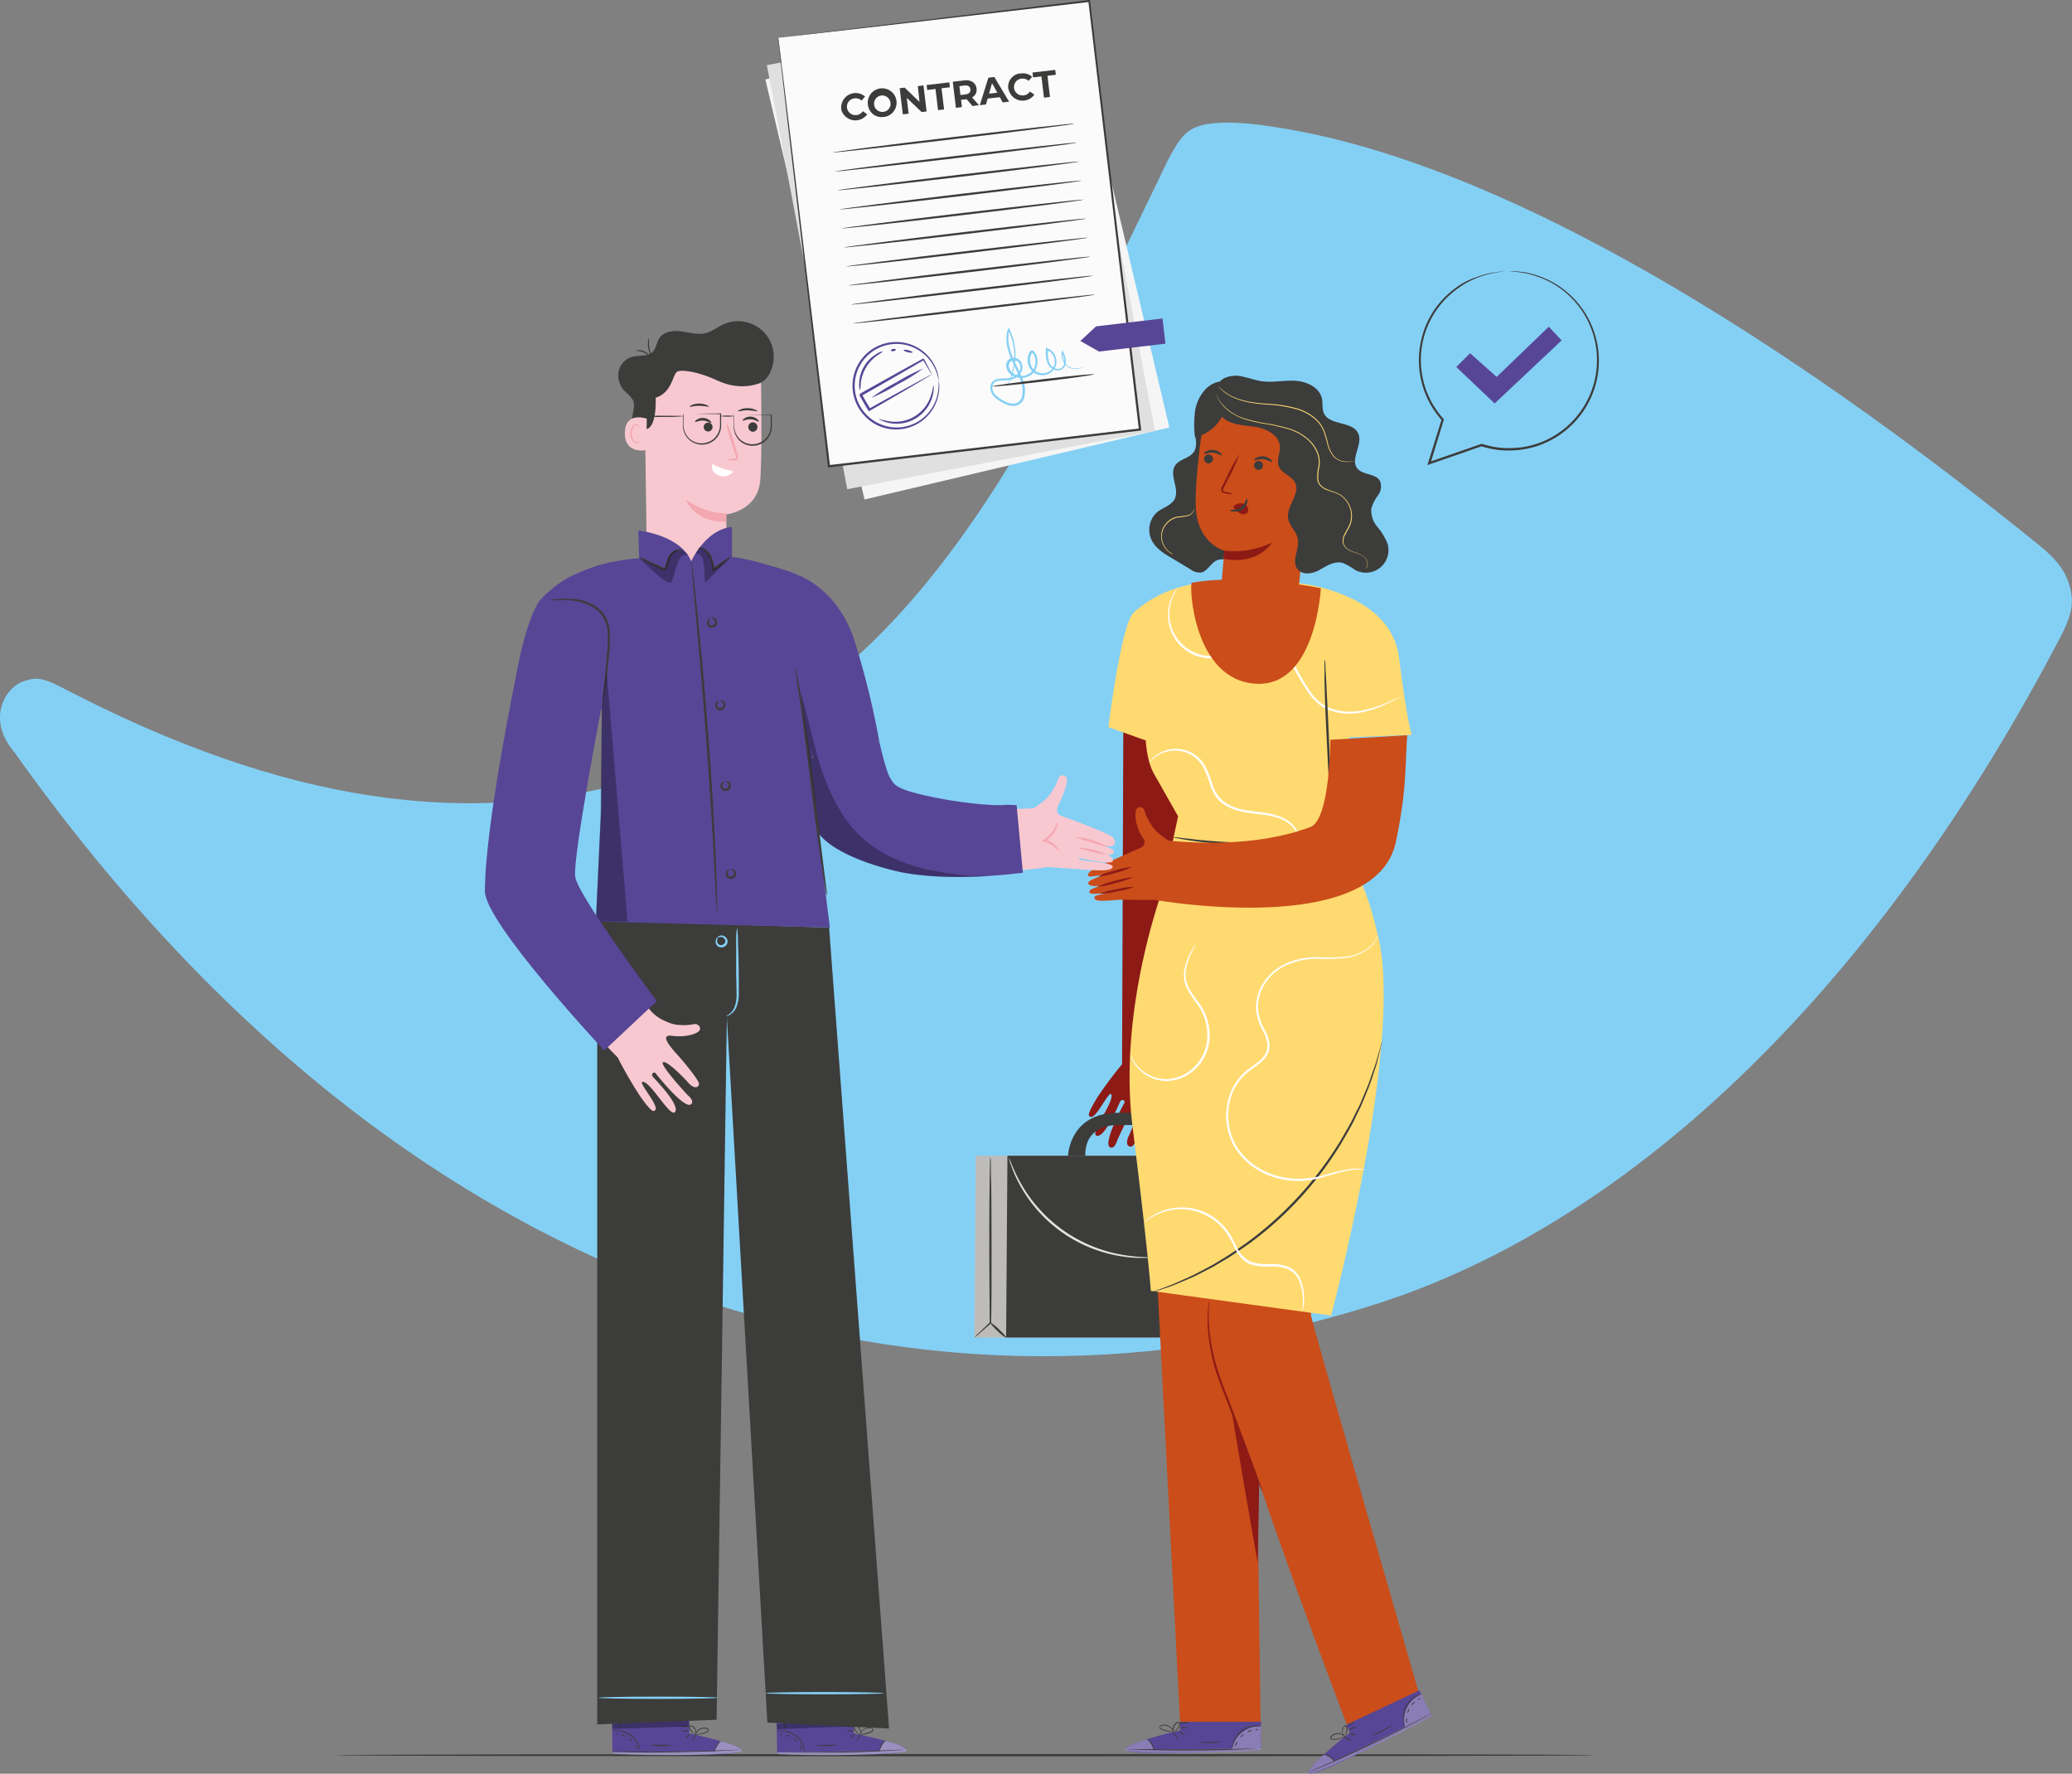 <?xml version="1.0" encoding="utf-8"?>
<svg xmlns="http://www.w3.org/2000/svg" viewBox="0 0 465.9 398.75">
  <rect x="0" y="0" width="465.9" height="398.75" fill="#808080" stroke="none"/>
  <defs>
    <style>.cls-1{isolation:isolate;}.cls-2{fill:#3c3c3b;}.cls-3{fill:#84d0f5;}.cls-4{fill:#574696;}.cls-5{fill:#8d1a15;}.cls-6{fill:#bdbcbb;}.cls-7{fill:#e3e3e2;}.cls-8{fill:#ca4d1a;}.cls-9{fill:#ffda70;}.cls-10{fill:#fff;}.cls-11{fill:#f8c8d0;}.cls-12{fill:#f4a7b0;}.cls-13{opacity:0.3;}.cls-14{opacity:0.4;}.cls-15{fill:#010101;}.cls-16{mix-blend-mode:multiply;}.cls-17{fill:#f5f5f5;}.cls-18{fill:#e0e0e0;}.cls-19{fill:#fbfbfb;}</style>
  </defs>
  <g class="cls-1">
    <g id="Calque_2" data-name="Calque 2">
      <g id="Calque_1-2" data-name="Calque 1">
        <g id="freepik--Table--inject-41">
          <path class="cls-2" d="M358.7,394.58c0,.15-63.46.26-141.72.26s-141.74-.11-141.74-.26,63.45-.26,141.74-.26S358.7,394.4,358.7,394.58Z"/>
        </g>
        <path class="cls-3" d="M5.25,153.19c-3.81,1.19-8.56,8.26-2,15.94,92.5,130.08,210.44,154.11,305.25,124.34,60.09-18.88,114.83-73.7,154.86-150.38,2.61-5,3.08-7.94,1.89-11.74s-3.55-6.18-7-9C432,101.19,352.75,38.58,286.66,28.56c-8.81-1.41-14.05-1.16-16.82-.29-3,.93-4.45,2.43-7.29,7.86C231.79,100,205.37,155.83,147,174.16c-41.23,13-83.79,6.11-133-19.56-5-2.61-6.27-2.21-8.8-1.41"/>
        <g id="freepik--speech-bubble--inject-5">
          <path class="cls-2" d="M339.29,61a2.16,2.16,0,0,1,.36,0h1.05a12,12,0,0,1,1.69.17,6.27,6.27,0,0,1,1.08.16l1.2.3A20.18,20.18,0,0,1,347,99.76a19.75,19.75,0,0,1-6.74,1.49,19.38,19.38,0,0,1-7-.88l-.21-.07h.17l-11.78,4.08-.48.17.15-.49c1.06-3.38,2.08-6.66,3.06-9.81l.05.24A20.18,20.18,0,0,1,319.45,77a20,20,0,0,1,3-7.26,20.53,20.53,0,0,1,4.67-4.86A15.84,15.84,0,0,1,332,62.31a17.44,17.44,0,0,1,2.12-.68,16.34,16.34,0,0,1,1.82-.38c.55-.07,1-.15,1.46-.19h1.72l-.65,0-1.06.07a12.2,12.2,0,0,0-1.45.23,14.07,14.07,0,0,0-1.79.42,15.54,15.54,0,0,0-2.09.7,25.29,25.29,0,0,0-2.3,1.08,22.53,22.53,0,0,0-2.39,1.59A20.24,20.24,0,0,0,322.8,70a19.74,19.74,0,0,0,1.75,24.14l.09.1v.14l-3,9.82-.33-.32,11.78-4.09h.17l.2.06a18.83,18.83,0,0,0,6.87.86,19.27,19.27,0,0,0,6.57-1.44,19.86,19.86,0,0,0-2.26-37.43l-1.19-.32c-.37-.09-.73-.13-1.06-.19a11.69,11.69,0,0,0-1.68-.21l-1-.08A1.51,1.51,0,0,1,339.29,61Z"/>
          <polygon class="cls-4" points="327.45 82.51 330.55 79.41 336.53 84.73 348.26 73.44 351.14 76.53 336.08 90.7 327.45 82.51"/>
        </g>
        <g id="freepik--character-2--inject-5">
          <path class="cls-5" d="M246.54,255.31c1.89.66,5-7.07,5.35-7.7s1.24-.21.92.35c-.45.8-5,9.34-3.14,10,1,.37,1.52-1.53,1.52-1.53s3.66-8.3,4.52-8-1.11,5.3-1.89,6.92-.33,2.62.66,2.38c.68-.17,3.2-5.08,3.94-6.7s2.69-6.1,3.53-3.11,2.61,5,3.46,5.18a1,1,0,0,0,1-.95,1,1,0,0,0-.23-.69,11.71,11.71,0,0,1-1.4-2.81,5.6,5.6,0,0,1-.48-2.46c0-.46.07-.88.1-1.28h0l.05-1.32c.1-1.6.1-2.47.1-2.47h0l2.55-66.18-14.5-16.13-.3,80.37h.06a89.36,89.36,0,0,0-5.61,7.51c-2.41,3.95-2.05,4.17-1.55,4.38,1.37.54,4.5-6.79,4.74-4.82S245.1,254.79,246.54,255.31Z"/>
          <polygon class="cls-6" points="219.39 259.82 280.84 259.82 280.84 300.69 219.09 300.69 219.39 259.82"/>
          <polygon class="cls-2" points="226.53 259.82 287.98 259.82 287.98 300.69 226.23 300.69 226.53 259.82"/>
          <path class="cls-2" d="M240.15,259.82s.3-9.65,11.23-9.65,17,.09,17,.09v2.66h-17s-7.49-.43-7.34,6.9Z"/>
          <path class="cls-2" d="M222.7,260.09a9.2,9.2,0,0,1,.1,1.66c0,1.16,0,2.68.08,4.52.05,3.82.08,9.09.08,14.91,0,6.56,0,12.41-.1,16.2v.08l-.05.05-2.71,2.37a7.08,7.08,0,0,1-1,.81,7.22,7.22,0,0,1,.89-.94l2.61-2.49-.06.12c0-3.79-.09-9.64-.09-16.2,0-5.82,0-11.09.08-14.91,0-1.84.06-3.36.08-4.52A9.24,9.24,0,0,1,222.7,260.09Z"/>
          <path class="cls-2" d="M222.7,297.38c.1-.1,1,.55,1.94,1.47s1.69,1.73,1.59,1.84-1-.55-1.94-1.46S222.6,297.49,222.7,297.38Z"/>
          <path class="cls-7" d="M258.46,282.74a2,2,0,0,1-.42.05c-.4,0-.81,0-1.22,0a27.61,27.61,0,0,1-4.45-.33A31.49,31.49,0,0,1,229.11,266a27.49,27.49,0,0,1-1.78-4.09,12,12,0,0,1-.36-1.16c-.08-.26-.11-.41-.09-.41a10.84,10.84,0,0,1,.63,1.5,38.74,38.74,0,0,0,1.93,4,32.47,32.47,0,0,0,23,16.26,36.33,36.33,0,0,0,4.4.49A9.66,9.66,0,0,1,258.46,282.74Z"/>
          <path class="cls-8" d="M307.2,221.12v-.34A1.35,1.35,0,0,1,307.2,221.12Z"/>
          <path class="cls-8" d="M307.17,221.43v-.31A2.53,2.53,0,0,1,307.17,221.43Z"/>
          <path class="cls-8" d="M319.15,381s-23.91-82.7-24.37-85.3c-.41-2.35,10.77-59.44,12.39-74.25l-33.94.32V222l-16.4.46,8.52,164.86,18.1.26-.77-55.47c8.9,26.1,20.16,55.58,20.16,55.58Z"/>
          <path class="cls-5" d="M271.93,292c.05,0-.05.63-.1,1.77a33.87,33.87,0,0,0,.08,4.83,44.22,44.22,0,0,0,1.21,7.05A73.13,73.13,0,0,0,276,314c2.24,5.84,4.23,11.14,5.66,15,.67,1.87,1.23,3.41,1.65,4.57a10.07,10.07,0,0,1,.54,1.69,11.79,11.79,0,0,1-.73-1.62l-1.76-4.53c-1.51-3.81-3.56-9.08-5.79-14.92l-1.62-4.27a38.55,38.55,0,0,1-1.24-4.09,41.91,41.91,0,0,1-1.1-7.14,29.44,29.44,0,0,1,.07-4.88c.06-.57.14-1,.2-1.31S271.91,292,271.93,292Z"/>
          <path class="cls-5" d="M282.82,351.47c0-.49.31-18.12.31-18.12s-5.91-16.35-6.06-15.85S282.82,351.47,282.82,351.47Z"/>
          <path class="cls-9" d="M317.46,165.21s-1-2.37-2.88-17.33c-.81-6.51-5.24-10.54-10-13v-.09l-.42-.12a38.81,38.81,0,0,0-12.43-3.61L275,130.78s-11.64-.88-20.13,7c-2.78,2.58-5.64,25.68-5.64,25.68l8.4,3-.07-3.41s-.35,6.92,1.94,10.94,5.4,9.52,5.4,9.52l-3.58,16.78c-2.22,6.4-9.54,29.77-6.67,52.91,3.56,28.67,4.12,37,4.12,37l40.54,5.55s16.21-60.7,10.66-84.82c-3.82-16.56-6.73-15.79-7.66-19.38l1.05-25.8Z"/>
          <path class="cls-2" d="M297.06,188.79a5.68,5.68,0,0,1-1.29.26c-.83.14-2,.29-3.56.45a101.61,101.61,0,0,1-23.64-.42c-1.5-.21-2.71-.41-3.54-.58a7.2,7.2,0,0,1-1.28-.3,5.75,5.75,0,0,1,1.31.1l3.56.41c3,.33,7.16.67,11.77.75s8.78-.11,11.79-.33l3.57-.28A7.19,7.19,0,0,1,297.06,188.79Z"/>
          <path class="cls-2" d="M310.73,234.22a4.36,4.36,0,0,1-.16.8l-.55,2.27c-.12.5-.26,1-.41,1.64s-.39,1.23-.61,1.91a46,46,0,0,1-1.65,4.61q-.51,1.28-1.08,2.64c-.38.92-.87,1.83-1.33,2.79-.88,2-2.06,3.9-3.26,6a78.45,78.45,0,0,1-21,22.85c-2,1.36-3.84,2.7-5.7,3.75-.93.53-1.79,1.1-2.67,1.55l-2.54,1.3c-1.6.86-3.14,1.44-4.46,2-.67.27-1.28.55-1.86.77l-1.6.54-2.22.73a5,5,0,0,1-.78.23,5,5,0,0,1,.75-.33l2.18-.82,1.58-.59c.57-.22,1.17-.51,1.83-.8,1.31-.6,2.83-1.2,4.41-2.08l2.51-1.32c.87-.46,1.73-1,2.64-1.57,1.85-1.06,3.68-2.4,5.64-3.76a80.4,80.4,0,0,0,20.92-22.72c1.19-2.07,2.38-4,3.28-5.93.46-1,1-1.86,1.35-2.76l1.1-2.61c.75-1.65,1.22-3.22,1.71-4.57.24-.68.47-1.3.65-1.89l.46-1.62c.26-.94.48-1.69.64-2.24A4.25,4.25,0,0,1,310.73,234.22Z"/>
          <path class="cls-10" d="M315.13,156.53a3.55,3.55,0,0,1-.63.36c-.42.23-1,.55-1.87.94a25.7,25.7,0,0,1-7.28,2.48A13.46,13.46,0,0,1,300,160a10.1,10.1,0,0,1-2.76-1.2,10.76,10.76,0,0,1-2.37-2.15,48.07,48.07,0,0,1-3.59-5.75c-1.18-2-2.69-4-5-4.75s-4.75-.2-7,.43a26.88,26.88,0,0,1-6.63,1.43,9.67,9.67,0,0,1-10-9.31c0-.32,0-.64,0-1a10.32,10.32,0,0,1,.74-3.25,7.61,7.61,0,0,1,1.51-2.4,14.65,14.65,0,0,0-1.32,2.47,10.52,10.52,0,0,0-.64,3.19,9.48,9.48,0,0,0,9.73,9.78,26.81,26.81,0,0,0,6.5-1.44,22.33,22.33,0,0,1,3.52-.77,8.45,8.45,0,0,1,3.74.33,7.91,7.91,0,0,1,3.14,2.07,15.6,15.6,0,0,1,2.13,2.92,49.14,49.14,0,0,0,3.53,5.7,9.36,9.36,0,0,0,4.88,3.25,13.56,13.56,0,0,0,5.19.34,26.91,26.91,0,0,0,7.29-2.24l1.91-.85A4.25,4.25,0,0,1,315.13,156.53Z"/>
          <path class="cls-10" d="M291.35,192a4.54,4.54,0,0,0,.71-1.68,5.48,5.48,0,0,0-1.56-4.56,7,7,0,0,0-2.89-1.8,17.86,17.86,0,0,0-3.9-.85c-1.41-.19-2.91-.3-4.45-.64a10.78,10.78,0,0,1-4.49-1.93,6.87,6.87,0,0,1-1.66-1.9,13.62,13.62,0,0,1-1-2.2,23.54,23.54,0,0,0-1.63-4.12,7.33,7.33,0,0,0-6.08-3.59,7.59,7.59,0,0,0-4.68,1.51,10.81,10.81,0,0,0-1.38,1.25,2.9,2.9,0,0,1,.27-.41,6.75,6.75,0,0,1,1-1,7.55,7.55,0,0,1,10.63,1,7.16,7.16,0,0,1,.67,1,21.69,21.69,0,0,1,1.7,4.18,8.08,8.08,0,0,0,2.49,3.88,10.49,10.49,0,0,0,4.27,1.83c1.5.34,3,.46,4.41.66,2.82.36,5.5,1.16,7,2.88a5.63,5.63,0,0,1,1.48,4.85,3.4,3.4,0,0,1-.57,1.29C291.45,191.84,291.35,192,291.35,192Z"/>
          <path class="cls-10" d="M307,263a14.13,14.13,0,0,0-4,.17c-1.27.23-2.79.68-4.56,1.2a21.73,21.73,0,0,1-6.19,1.11,18.2,18.2,0,0,1-7.49-1.46,15.71,15.71,0,0,1-6.77-5.51,14,14,0,0,1-2.17-9.36,13.39,13.39,0,0,1,1.54-4.93,12.11,12.11,0,0,1,3.53-4c1.42-1.05,3-2,3.71-3.46a3.68,3.68,0,0,0,.34-2.35,9,9,0,0,0-.8-2.31,13.66,13.66,0,0,1-1.67-4.68,9.86,9.86,0,0,1,.7-4.74,11.55,11.55,0,0,1,6.13-6.14,17.22,17.22,0,0,1,7.5-1.34,38.13,38.13,0,0,0,6.23-.18,10.11,10.11,0,0,0,4.29-1.68,6.27,6.27,0,0,0,2-2.16c.32-.6.4-1,.43-1a3.46,3.46,0,0,1-.33,1,6.13,6.13,0,0,1-2,2.29,10.43,10.43,0,0,1-4.39,1.81,38.73,38.73,0,0,1-6.28.26,16.74,16.74,0,0,0-7.32,1.37,11.15,11.15,0,0,0-5.87,5.92,9.47,9.47,0,0,0-.65,4.5,13.28,13.28,0,0,0,1.64,4.52,9.25,9.25,0,0,1,.85,2.45,4.36,4.36,0,0,1-.38,2.66c-.86,1.66-2.48,2.61-3.87,3.65a12,12,0,0,0-4.88,8.54,13.66,13.66,0,0,0,2.07,9,15.12,15.12,0,0,0,6.55,5.37,17.64,17.64,0,0,0,7.3,1.49,21.89,21.89,0,0,0,6.12-1,43.58,43.58,0,0,1,4.61-1.12,11.6,11.6,0,0,1,3-.13A5.55,5.55,0,0,1,307,263Z"/>
          <path class="cls-10" d="M292.88,294.86s.05-.69.08-1.94a11.55,11.55,0,0,0-.91-5.12,5,5,0,0,0-2.43-2.47,9.4,9.4,0,0,0-4-.6,11.85,11.85,0,0,1-4.69-.59,5.57,5.57,0,0,1-2-1.57,11.87,11.87,0,0,1-1.38-2.19,18.3,18.3,0,0,0-2.56-4.21,12.64,12.64,0,0,0-3.64-2.86,12.16,12.16,0,0,0-7.51-1.34,13,13,0,0,0-4.92,1.74c-1.07.65-1.59,1.12-1.62,1.08a2,2,0,0,1,.36-.36,8.22,8.22,0,0,1,1.15-.89,12.61,12.61,0,0,1,5-1.94,12.45,12.45,0,0,1,7.79,1.28,13.26,13.26,0,0,1,3.72,2.93,13,13,0,0,1,1.46,2c.42.74.78,1.51,1.18,2.26a6.92,6.92,0,0,0,3.15,3.53,11.61,11.61,0,0,0,4.49.58,9.67,9.67,0,0,1,4.22.69,5.34,5.34,0,0,1,2.58,2.7,11.26,11.26,0,0,1,.78,5.29,11.77,11.77,0,0,1-.17,1.44A1.8,1.8,0,0,1,292.88,294.86Z"/>
          <path class="cls-10" d="M268.9,212.17s-.29.62-.82,1.71a13.62,13.62,0,0,0-1.5,4.86,6.5,6.5,0,0,0,.73,3.35,27.66,27.66,0,0,0,2.28,3.37,12.08,12.08,0,0,1,2.26,9.08,10.25,10.25,0,0,1-5.5,7.49,9.26,9.26,0,0,1-4.06,1,8.78,8.78,0,0,1-7.42-4.23,6.3,6.3,0,0,1-.58-1.3,4.21,4.21,0,0,1-.12-.48c.06,0,.23.65.87,1.67a8.69,8.69,0,0,0,3.85,3.22,8.27,8.27,0,0,0,3.4.69,8.87,8.87,0,0,0,3.84-1,9.81,9.81,0,0,0,5.2-7.15,11.67,11.67,0,0,0-2.13-8.71,28.59,28.59,0,0,1-2.28-3.45,6.78,6.78,0,0,1-.7-3.57,12.72,12.72,0,0,1,1.67-4.93c.3-.54.55-.94.72-1.22S268.88,212.16,268.9,212.17Z"/>
          <path class="cls-2" d="M299,178.61a5.29,5.29,0,0,1-.13-1.19c0-.88-.1-2-.16-3.25-.14-2.86-.32-6.6-.52-10.73s-.33-8-.37-10.74v-3.26a6.74,6.74,0,0,1,.08-1.19,4.77,4.77,0,0,1,.13,1.19c0,.88.09,2,.16,3.25.14,2.86.32,6.6.52,10.73s.33,8,.37,10.74v3.26A5.26,5.26,0,0,1,299,178.61Z"/>
          <path class="cls-8" d="M299.12,166.31s0,17.91-4.48,19.61c-12.2,4.61-26.79,3.55-31.92,3.07-.62-.43-1.33-1-2.13-1.61a7.82,7.82,0,0,1-1.76-2,12.44,12.44,0,0,1-1.46-3,1,1,0,0,0-1.07-.92,1,1,0,0,0-.82.55c-.37.86-.25,4,1.72,6.65a1.33,1.33,0,0,1-.54,1.81.88.88,0,0,1-.2.09c-2,1-9.32,4.08-10.47,4.77s-2,1.64-.83,1.71,7.26-1.44,7.26-1.44-8,1.82-7.72,3c.22.8,2.45,1,7.65-.76,0,0-6.62,1.54-7.25,2.32-1.42,1.74,6.56,0,6.56,0-5.58,1.3-5.55,1-5.53,1.77,0,.59,1.31.7,4.42.42,2.52-.22,5.17.06,9-.07h0s49.81,8.88,54.34-13.11c2.45-11.85,2-16.23,2.53-23.88"/>
          <path class="cls-5" d="M255,199.37a14.65,14.65,0,0,1-3.78,1,15,15,0,0,1-3.89.54,15,15,0,0,1,3.78-1A16.07,16.07,0,0,1,255,199.37Z"/>
          <path class="cls-5" d="M254.76,197.18a17,17,0,0,1-4,1.34,16.5,16.5,0,0,1-4.11.84,33.78,33.78,0,0,1,8.08-2.18Z"/>
          <path class="cls-5" d="M254.46,194.9a15,15,0,0,1-3.73,1.34,15.52,15.52,0,0,1-3.88.83,14.63,14.63,0,0,1,3.74-1.33A16,16,0,0,1,254.46,194.9Z"/>
          <path class="cls-2" d="M269.9,90.9a11.39,11.39,0,0,0-1.2,6.44c.16,1.45.55,3-.25,4.25-1,1.47-3.26,1.59-4.22,3.07-1.38,2.14,1,5.15-.06,7.44-.73,1.52-2.65,2-3.95,3a5.33,5.33,0,0,0-1.22,6.41c.94,1.83,2.8,3,4.56,4l4.05,2.44a3.73,3.73,0,0,0,2.36.77c1.48-.21,2.18-2,3.52-2.69,1.66-.83,3.6.32,5.45.44A4.85,4.85,0,0,0,284.1,122a3.42,3.42,0,0,0,0-.64"/>
          <path class="cls-8" d="M274.45,133.38c.45-4.66.83-9.58.83-9.58s-5.93-1.59-6.38-9.49c-.45-7.58,2.48-24.71,2.48-24.71h0a22.63,22.63,0,0,1,24.47,8.2h0l-4.23,37.79a8.15,8.15,0,0,1-9.25,6.91h-.1C277.53,141.87,274,137.82,274.45,133.38Z"/>
          <path class="cls-2" d="M270.75,103.06a1,1,0,0,0,.87,1.11,1,1,0,1,0-.87-1.11Z"/>
          <path class="cls-2" d="M270.76,102c.11.15.92-.34,2-.23s1.82.73,1.95.61,0-.31-.36-.59a2.67,2.67,0,0,0-1.54-.65,2.7,2.7,0,0,0-1.62.35C270.84,101.66,270.7,101.89,270.76,102Z"/>
          <path class="cls-2" d="M282,104.52a1,1,0,0,0,.87,1.11,1,1,0,1,0-.87-1.11Z"/>
          <path class="cls-2" d="M282,103.46c.12.14.93-.35,2-.24s1.82.73,2,.61,0-.3-.36-.59a2.8,2.8,0,0,0-1.54-.65,2.7,2.7,0,0,0-1.62.35C282.08,103.17,281.94,103.39,282,103.46Z"/>
          <path class="cls-5" d="M277.28,111.09a6.9,6.9,0,0,0-1.72-.49c-.27-.06-.53-.14-.56-.33a1.42,1.42,0,0,1,.27-.8l1-2a34.22,34.22,0,0,0,2.37-5.32,38.32,38.32,0,0,0-2.79,5.11c-.34.71-.68,1.37-1,2a1.55,1.55,0,0,0-.25,1.07.7.7,0,0,0,.41.45,1.82,1.82,0,0,0,.46.11A6.89,6.89,0,0,0,277.28,111.09Z"/>
          <path class="cls-5" d="M275.28,123.8A20,20,0,0,0,286,122s-3.07,5.13-10.84,3.62Z"/>
          <path class="cls-5" d="M277.48,113.74a2,2,0,0,1,1.82-.56,1.75,1.75,0,0,1,1.16.78,1.11,1.11,0,0,1,0,1.3,1.31,1.31,0,0,1-1.45.22,4.19,4.19,0,0,1-1.3-1,1.35,1.35,0,0,1-.28-.35.36.36,0,0,1,0-.4"/>
          <path class="cls-2" d="M280.35,112.15c-.17,0-.29,1.14-1.38,1.88s-2.32.48-2.35.64.26.26.79.32a2.91,2.91,0,0,0,1.95-.47,2.55,2.55,0,0,0,1.08-1.58C280.57,112.45,280.47,112.15,280.35,112.15Z"/>
          <path class="cls-11" d="M292.12,106.11a4.8,4.8,0,0,1,2.51.4,3.3,3.3,0,0,1,1.68,1.86,3.46,3.46,0,0,1-.23,2.51,5.74,5.74,0,0,1-1.63,2,4,4,0,0,1-1.62.86,1.87,1.87,0,0,1-1.72-.44"/>
          <path class="cls-12" d="M292.08,111.23c-.1,0,.22.56,1,.43a1.69,1.69,0,0,0,1-.73,3.91,3.91,0,0,0,.56-1.35,2.2,2.2,0,0,0-.21-1.51,1.46,1.46,0,0,0-1-.76c-.78-.09-1.08.43-1,.45a1.48,1.48,0,0,1,.89,0,1.42,1.42,0,0,1,.71,1.7c-.18.85-.58,1.61-1.06,1.76S292.14,111.16,292.08,111.23Z"/>
          <path class="cls-2" d="M273.42,87.61a5.72,5.72,0,0,0,1.92,6.58c2,1.45,4.69,1.39,7.13,1.81s5.16,1.89,5.33,4.36c.1,1.5-.8,3-.26,4.45.63,1.64,2.87,2.12,3.66,3.69,1.27,2.52-2,5.28-1.57,8.06.28,1.65,1.83,2.85,2.17,4.49.49,2.33-1.55,5.09,0,6.93,1.15,1.42,3.43,1,5,.09s3.35-2,5.12-1.52a14.86,14.86,0,0,1,2.85,1.62,5.08,5.08,0,0,0,7.21-6,13.88,13.88,0,0,0-2.29-3.75,5.7,5.7,0,0,1-1.34-4.11,9.9,9.9,0,0,1,1.53-3,3.31,3.31,0,0,0,.41-3.2c-1-1.74-3.84-1.26-5.08-2.8-1.7-2.13,1.33-5.41.19-7.88-1.3-2.8-6.39-1.71-7.7-4.5-.47-1-.23-2.22-.46-3.32-.54-2.51-3.38-3.84-5.94-4s-5.15.46-7.68.08c-1.39-.21-2.72-.71-4.1-1a6.21,6.21,0,0,0-4.12.28,3.09,3.09,0,0,0-1.74,3.46"/>
          <path class="cls-2" d="M275.16,92.9a9.55,9.55,0,0,1-6.46,5.44,23.45,23.45,0,0,1,0-5.8,9.19,9.19,0,0,1,2.49-5.16,5.8,5.8,0,0,1,5.34-1.57"/>
          <path class="cls-9" d="M306.92,127.88a1.21,1.21,0,0,0,.4-.47,1.82,1.82,0,0,0-.15-1.68,2.4,2.4,0,0,0-.91-.85,7.89,7.89,0,0,0-1.41-.58,8.07,8.07,0,0,1-1.64-.67,2.52,2.52,0,0,1-1.26-1.54,3.18,3.18,0,0,1,.42-2.15c.34-.68.79-1.34,1.09-2.08a5.45,5.45,0,0,0-.54-4.9,5,5,0,0,0-2-1.85c-.84-.42-1.81-.65-2.73-1a4,4,0,0,1-1.29-.86,2.59,2.59,0,0,1-.7-1.41,10.73,10.73,0,0,1,.28-3.14,5.71,5.71,0,0,0-.4-3,7.87,7.87,0,0,0-1.66-2.49,11.55,11.55,0,0,0-4.9-2.79,45.85,45.85,0,0,0-5.07-1.13,31.89,31.89,0,0,1-4.43-1,12.9,12.9,0,0,1-3.38-1.64,9.48,9.48,0,0,1-2.06-1.94,7.73,7.73,0,0,1-.9-1.55,5.84,5.84,0,0,1-.2-.59s.08.2.24.57a7.65,7.65,0,0,0,.93,1.52,11,11,0,0,0,5.42,3.48,33.47,33.47,0,0,0,4.41,1,44.11,44.11,0,0,1,5.1,1.11,11.68,11.68,0,0,1,5,2.84,8,8,0,0,1,1.71,2.55,6.1,6.1,0,0,1,.41,3.13,11,11,0,0,0-.28,3.08,2.47,2.47,0,0,0,.64,1.29,3.64,3.64,0,0,0,1.22.8c.9.4,1.86.63,2.74,1.06a5.39,5.39,0,0,1,2.08,1.94,5.67,5.67,0,0,1,.53,5.08c-.31.77-.77,1.42-1.1,2.09a3,3,0,0,0-.42,2,2.39,2.39,0,0,0,1.17,1.45,8.45,8.45,0,0,0,1.61.68,7.15,7.15,0,0,1,1.42.61,2.46,2.46,0,0,1,.94.9,1.84,1.84,0,0,1,.11,1.75A.92.92,0,0,1,306.92,127.88Z"/>
          <path class="cls-9" d="M305.07,103.65h-.39a8.39,8.39,0,0,1-1.12.16,5.67,5.67,0,0,1-1.79-.07,3.57,3.57,0,0,1-2-1.21,7.1,7.1,0,0,1-1.28-2.58,29,29,0,0,0-.93-3.14A7.26,7.26,0,0,0,295.41,94,11.43,11.43,0,0,0,292,92.14a30.75,30.75,0,0,0-7.39-1.2c-1.15-.1-2.25-.21-3.27-.39a16.73,16.73,0,0,1-2.79-.69,11,11,0,0,1-3.62-2,6.67,6.67,0,0,1-1-1.12l.07.07.2.21a10,10,0,0,0,.82.77,10.89,10.89,0,0,0,3.61,1.94,18.91,18.91,0,0,0,2.77.66c1,.17,2.11.27,3.26.36a30.27,30.27,0,0,1,7.45,1.2,11.38,11.38,0,0,1,3.43,1.89,7.43,7.43,0,0,1,2.2,2.91,26.57,26.57,0,0,1,.92,3.16,6.85,6.85,0,0,0,1.23,2.53,3.43,3.43,0,0,0,1.93,1.2,6.11,6.11,0,0,0,1.76.1,8.06,8.06,0,0,0,1.12-.11Z"/>
          <path class="cls-9" d="M263.76,124.57h-.15a4.23,4.23,0,0,1-.42-.22,4.36,4.36,0,0,1-1.24-1.18,4.61,4.61,0,0,1-.85-2.4,4.4,4.4,0,0,1,1-3,4.6,4.6,0,0,1,2.65-1.63,16,16,0,0,0,2.49-.35,1.91,1.91,0,0,0,1.16-1.1,1.52,1.52,0,0,0,.06-.6v.15a1,1,0,0,1,0,.48,2,2,0,0,1-1.19,1.22,13.26,13.26,0,0,1-2.51.4,4.52,4.52,0,0,0-2.52,1.57,4.27,4.27,0,0,0-1,2.8,4.58,4.58,0,0,0,.77,2.32,4.73,4.73,0,0,0,1.16,1.2A2.91,2.91,0,0,1,263.76,124.57Z"/>
          <path class="cls-8" d="M268,131c-.65.11.14,21.88,14.4,22.71,13.5.77,14.6-21.48,14.6-21.48S280.62,128.82,268,131Z"/>
          <path class="cls-4" d="M265.35,389v-1.93h18.19l0,6.37-1.12.08c-5,.29-25.43,1.14-28.77.14C250,392.53,265.35,389,265.35,389Z"/>
          <g class="cls-13">
            <path class="cls-10" d="M277,393.31a6.35,6.35,0,0,1,2.3-3.87,6.18,6.18,0,0,1,4.23-1.33v5.06Z"/>
          </g>
          <g class="cls-13">
            <path class="cls-10" d="M257.82,391s-5.38,1.58-4.71,2.46,21.35.81,30.47,0v-.4l-24.12.3S258.88,391,257.82,391Z"/>
          </g>
          <path class="cls-2" d="M283.83,393h-.31l-.89.06-3.28.23c-2.78.11-6.62.22-10.87.24s-8.09-.05-10.87-.13l-3.29-.13-.89-.05h4.22c2.78.05,6.62.09,10.86.07s8.08-.1,10.86-.17l3.29-.09h1.21Z"/>
          <path class="cls-2" d="M259.44,393.61a7.54,7.54,0,0,0-.62-1.57,6.69,6.69,0,0,0-1.13-1.25,2.91,2.91,0,0,1,1.75,2.82Z"/>
          <path class="cls-2" d="M264.77,390.88a2.33,2.33,0,0,1-.57-.69c-.26-.41-.44-.78-.39-.81s.31.27.57.69S264.82,390.85,264.77,390.88Z"/>
          <path class="cls-2" d="M266.23,390.1a3.07,3.07,0,0,1-.64-.43c-.32-.28-.53-.54-.49-.58s.33.14.64.42S266.28,390.05,266.23,390.1Z"/>
          <path class="cls-2" d="M267.15,388.39a2.14,2.14,0,0,1-.94.12,2.05,2.05,0,0,1-.95-.1,2.21,2.21,0,0,1,.95-.12C266.73,388.31,267.15,388.31,267.15,388.39Z"/>
          <path class="cls-2" d="M267.47,387.18a2,2,0,0,1-1.05.31,1.81,1.81,0,0,1-1.07-.18,5.51,5.51,0,0,1,1.07-.08A6.16,6.16,0,0,1,267.47,387.18Z"/>
          <path class="cls-2" d="M264.15,389.31a3.23,3.23,0,0,1-1.16,0,6.7,6.7,0,0,1-1.24-.27,3.65,3.65,0,0,1-.71-.29.56.56,0,0,1-.29-.36.45.45,0,0,1,.17-.46A2.17,2.17,0,0,1,263.8,389a1.75,1.75,0,0,1,.12.32.86.86,0,0,1,0,.32,3,3,0,0,0-.54-1,2,2,0,0,0-1-.64,1.81,1.81,0,0,0-1.39.1c-.18.13-.11.35.1.47a3.36,3.36,0,0,0,.65.28,8.13,8.13,0,0,0,1.2.31A6.63,6.63,0,0,0,264.15,389.31Z"/>
          <path class="cls-2" d="M263.85,389.36a1.2,1.2,0,0,1-.14-.81,2,2,0,0,1,.32-.85,1.16,1.16,0,0,1,1-.59.44.44,0,0,1,.36.52h0a1.26,1.26,0,0,1-.19.52,3.46,3.46,0,0,1-.55.71,1.63,1.63,0,0,1-.66.47,7.52,7.52,0,0,0,.55-.58,3.34,3.34,0,0,0,.48-.7c.16-.24.27-.69,0-.74s-.59.27-.77.5a2,2,0,0,0-.32.76A4.13,4.13,0,0,0,263.85,389.36Z"/>
          <path class="cls-2" d="M283.44,388.06s-.52,0-1.33.05a6.06,6.06,0,0,0-2.92,1.22,5.88,5.88,0,0,0-1.84,2.58c-.27.78-.3,1.3-.34,1.3a1.15,1.15,0,0,1,0-.37,4.9,4.9,0,0,1,.19-1,5.62,5.62,0,0,1,5.86-3.91A1,1,0,0,1,283.44,388.06Z"/>
          <path class="cls-2" d="M274.73,391.56a15,15,0,0,1-5.29.07c0-.07,1.18,0,2.64,0S274.72,391.49,274.73,391.56Z"/>
          <path class="cls-2" d="M278.28,391.54s-.1.25-.22.52-.18.51-.25.51-.09-.29.05-.6S278.24,391.49,278.28,391.54Z"/>
          <path class="cls-2" d="M279.61,389.87a1.31,1.31,0,0,1-.26.42c-.18.19-.38.31-.42.27s.07-.23.26-.42S279.56,389.82,279.61,389.87Z"/>
          <path class="cls-2" d="M281.52,389.1c0,.06-.26.06-.52.15s-.46.24-.51.2.11-.29.44-.4S281.54,389,281.52,389.1Z"/>
          <path class="cls-2" d="M282.88,388.73c0,.06-.08.15-.23.21s-.29.06-.31,0,.08-.15.23-.21S282.86,388.68,282.88,388.73Z"/>
          <path class="cls-4" d="M303.54,389.49l-.82-1.75L319.16,380l2.76,5.74-1,.54c-4.39,2.4-22.5,11.89-25.95,12.42C291.14,399.24,303.54,389.49,303.54,389.49Z"/>
          <g class="cls-13">
            <path class="cls-10" d="M315.93,388.39a6.31,6.31,0,0,1,.43-4.48,6.11,6.11,0,0,1,3.25-3l2.18,4.57Z"/>
          </g>
          <g class="cls-13">
            <path class="cls-10" d="M297.6,394.5s-4.2,3.72-3.21,4.23,19.64-8.39,27.53-13l-.2-.36L300,395.91S298.57,394.08,297.6,394.5Z"/>
          </g>
          <path class="cls-2" d="M322,385.21a2.53,2.53,0,0,1-.26.16l-.79.44-2.91,1.5c-2.46,1.29-5.89,3-9.72,4.86s-7.34,3.41-9.89,4.52l-3,1.29-.82.34-.3.1.28-.14.81-.38,3-1.35c2.53-1.15,6-2.75,9.85-4.58s7.27-3.54,9.75-4.79l2.94-1.49.81-.39Z"/>
          <path class="cls-2" d="M300.17,396.16a7.45,7.45,0,0,0-1.23-1.15,6.68,6.68,0,0,0-1.56-.65,2.4,2.4,0,0,1,1.68.47A2.5,2.5,0,0,1,300.17,396.16Z"/>
          <path class="cls-2" d="M303.83,391.42A2.16,2.16,0,0,1,303,391c-.42-.26-.73-.52-.7-.57s.4.12.82.38S303.86,391.37,303.83,391.42Z"/>
          <path class="cls-2" d="M304.81,390.09a1.5,1.5,0,0,1-.75-.11c-.41-.12-.72-.27-.7-.32a1.63,1.63,0,0,1,.76.11C304.52,389.88,304.83,390,304.81,390.09Z"/>
          <path class="cls-2" d="M304.92,388.14a2.41,2.41,0,0,1-.81.52,2.17,2.17,0,0,1-.89.32,2.31,2.31,0,0,1,.8-.52A2.26,2.26,0,0,1,304.92,388.14Z"/>
          <path class="cls-2" d="M304.68,386.92a2,2,0,0,1-.82.73,1.88,1.88,0,0,1-1,.34l1.86-1.07Z"/>
          <path class="cls-2" d="M302.59,390.31a3.36,3.36,0,0,1-1,.49,6.57,6.57,0,0,1-1.24.29,3.22,3.22,0,0,1-.76,0,.62.62,0,0,1-.42-.2.45.45,0,0,1,0-.5,2.15,2.15,0,0,1,3.33,0,.63.63,0,0,1,.16.27,3.35,3.35,0,0,0-.91-.67,2,2,0,0,0-1.17-.16,1.73,1.73,0,0,0-1.21.69c-.11.2.05.36.29.39a4.21,4.21,0,0,0,.71,0,8.1,8.1,0,0,0,1.21-.24C302.17,390.41,302.58,390.22,302.59,390.31Z"/>
          <path class="cls-2" d="M302.35,390.44a1.19,1.19,0,0,1-.47-.67,2.14,2.14,0,0,1-.08-.91,1.19,1.19,0,0,1,.62-.95.47.47,0,0,1,.56.33,1,1,0,0,1,0,.55,3.29,3.29,0,0,1-.19.88,1.62,1.62,0,0,1-.4.71,7.23,7.23,0,0,0,.25-.76,3.43,3.43,0,0,0,.14-.84c0-.29,0-.74-.34-.66s-.42.49-.48.78a2.26,2.26,0,0,0,0,.82A5,5,0,0,0,302.35,390.44Z"/>
          <path class="cls-2" d="M319.51,380.9a7.1,7.1,0,0,0-1.19.62,5.64,5.64,0,0,0-2.65,5.45c.08.82.28,1.3.24,1.32a1.66,1.66,0,0,1-.15-.33,4.88,4.88,0,0,1-.25-1,5.54,5.54,0,0,1,2.73-5.61,6.13,6.13,0,0,1,.91-.4A1.12,1.12,0,0,1,319.51,380.9Z"/>
          <path class="cls-2" d="M313.12,387.78a9.6,9.6,0,0,1-2.28,1.37,10.07,10.07,0,0,1-2.48,1c0-.06,1.08-.5,2.39-1.14S313.08,387.72,313.12,387.78Z"/>
          <path class="cls-2" d="M316.35,386.25c.06,0,0,.26,0,.56s0,.54,0,.57-.21-.22-.21-.57S316.26,386.22,316.35,386.25Z"/>
          <path class="cls-2" d="M316.81,384.17c.06,0,0,.24-.06.49s-.2.44-.26.42,0-.24.06-.49S316.75,384.15,316.81,384.17Z"/>
          <path class="cls-2" d="M318.21,382.66c0,.06-.21.16-.41.36s-.31.41-.37.39,0-.31.22-.55S318.2,382.6,318.21,382.66Z"/>
          <path class="cls-2" d="M319.28,381.75c.05,0,0,.17-.12.28s-.23.18-.28.14,0-.17.12-.29S319.24,381.7,319.28,381.75Z"/>
        </g>
        <g id="freepik--character-1--inject-5">
          <path class="cls-4" d="M155,389.7l-.21-9.21-17.24.29.17,13.46,1.07.05c4.76.19,24.22.61,27.38-.4C169.7,392.75,155,389.7,155,389.7Z"/>
          <g class="cls-14">
            <path class="cls-10" d="M162.19,391.45s5.16,1.39,4.53,2.25-20.31,1.16-29,.54v-.38l23-.17S161.19,391.5,162.19,391.45Z"/>
          </g>
          <path class="cls-2" d="M137.47,393.85h1.15l3.13.08c2.65.05,6.31.08,10.35,0s7.7-.2,10.34-.33l3.14-.18.85-.06h-.86l-3.13.11c-2.65.1-6.3.21-10.34.27s-7.7.06-10.35,0h-4A1.21,1.21,0,0,0,137.47,393.85Z"/>
          <path class="cls-2" d="M160.7,394a4.49,4.49,0,0,1,1.61-2.72A2.78,2.78,0,0,0,160.7,394Z"/>
          <path class="cls-2" d="M155.57,391.46a3.66,3.66,0,0,0,.54-.67c.25-.4.4-.75.35-.78s-.29.27-.53.67S155.52,391.43,155.57,391.46Z"/>
          <path class="cls-2" d="M154.16,390.74a2.66,2.66,0,0,0,.61-.41c.3-.27.49-.53.46-.57s-.31.14-.61.41S154.13,390.7,154.16,390.74Z"/>
          <path class="cls-2" d="M153.26,389.13a2,2,0,0,0,.9.1,2,2,0,0,0,.9-.11,2.1,2.1,0,0,0-.9-.1A2,2,0,0,0,153.26,389.13Z"/>
          <path class="cls-2" d="M152.94,388a1.77,1.77,0,0,0,1,.27,1.72,1.72,0,0,0,1-.15,5.54,5.54,0,0,0-1-.06A5.54,5.54,0,0,0,152.94,388Z"/>
          <path class="cls-2" d="M156.13,389.94a3,3,0,0,0,1.11,0,6.75,6.75,0,0,0,1.18-.28,3.08,3.08,0,0,0,.67-.29.59.59,0,0,0,.27-.35.44.44,0,0,0-.18-.44,2,2,0,0,0-2.5.64,1.87,1.87,0,0,0-.35.74.76.76,0,0,0,0,.3,3.43,3.43,0,0,1,.49-.95,2.15,2.15,0,0,1,.94-.63,1.73,1.73,0,0,1,1.32.07c.18.13.11.33-.08.45a2.67,2.67,0,0,1-.62.28,7.26,7.26,0,0,1-1.13.31C156.56,389.9,156.13,389.91,156.13,389.94Z"/>
          <path class="cls-2" d="M156.42,390a1,1,0,0,0,.12-.77,1.8,1.8,0,0,0-.32-.8,1.1,1.1,0,0,0-.93-.55.43.43,0,0,0-.33.51h0a1.47,1.47,0,0,0,.19.49,3.8,3.8,0,0,0,.54.66,1.75,1.75,0,0,0,.64.44,7.3,7.3,0,0,1-.54-.54,6.08,6.08,0,0,1-.47-.66c-.16-.23-.27-.65,0-.71s.56.24.74.46a1.74,1.74,0,0,1,.32.72A3.68,3.68,0,0,1,156.42,390Z"/>
          <path class="cls-2" d="M137.75,389.13a7.08,7.08,0,0,1,1.27,0,5.7,5.7,0,0,1,2.8,1.1,5.58,5.58,0,0,1,1.77,2.43c.28.74.31,1.23.35,1.23a1,1,0,0,0,0-.35,4.17,4.17,0,0,0-.2-.93,5.27,5.27,0,0,0-1.79-2.54A5.22,5.22,0,0,0,139,389a5,5,0,0,0-.95,0C137.86,389.08,137.74,389.11,137.75,389.13Z"/>
          <path class="cls-2" d="M139.42,381.93a64.31,64.31,0,0,0,0,7.08,29.89,29.89,0,0,0,.09-3.54A26.16,26.16,0,0,0,139.42,381.93Z"/>
          <path class="cls-2" d="M146.11,392.31a9.73,9.73,0,0,0,2.52.21,10.61,10.61,0,0,0,2.52-.24c0-.06-1.13,0-2.52,0A18.21,18.21,0,0,0,146.11,392.31Z"/>
          <path class="cls-2" d="M142.73,392.31l.21.49c.11.26.19.49.25.48s.08-.27-.06-.57A.68.68,0,0,0,142.73,392.31Z"/>
          <path class="cls-2" d="M141.43,390.77a1.06,1.06,0,0,0,.26.4c.19.18.36.29.4.25s-.08-.22-.26-.4S141.47,390.73,141.43,390.77Z"/>
          <path class="cls-2" d="M139.6,390.08c0,.06.24.05.49.14s.44.21.49.17-.11-.27-.42-.37S139.58,390,139.6,390.08Z"/>
          <path class="cls-2" d="M138.35,389.76c0,.05.08.14.22.19s.28.05.3,0-.08-.14-.23-.2S138.35,389.7,138.35,389.76Z"/>
          <g class="cls-13">
            <polygon class="cls-15" points="137.76 388.67 154.98 388.11 154.92 386.03 137.61 387.58 137.76 388.67"/>
          </g>
          <path class="cls-4" d="M192,389.68l-.25-9.2-17.24.37.23,13.47h1.07c4.77.16,24.23.49,27.39-.54C206.74,392.66,192,389.68,192,389.68Z"/>
          <g class="cls-14">
            <path class="cls-10" d="M199.22,391.39s5.17,1.37,4.54,2.23-20.3,1.27-29,.7v-.39l23-.29S198.22,391.46,199.22,391.39Z"/>
          </g>
          <path class="cls-2" d="M174.51,393.92h1.15l3.14.07c2.65,0,6.3.05,10.35,0s7.69-.24,10.34-.38l3.13-.2.85-.07h-.86l-3.13.13c-2.64.11-6.3.24-10.34.32s-7.69.1-10.34.1h-4.29Z"/>
          <path class="cls-2" d="M197.74,393.91a4.71,4.71,0,0,1,1.6-2.73A2.84,2.84,0,0,0,197.74,393.91Z"/>
          <path class="cls-2" d="M192.6,391.44a2.13,2.13,0,0,0,.53-.67c.24-.4.4-.76.35-.78s-.28.27-.52.67A2.06,2.06,0,0,0,192.6,391.44Z"/>
          <path class="cls-2" d="M191.19,390.73a2.75,2.75,0,0,0,.6-.42c.29-.27.5-.53.46-.57s-.31.15-.6.42S191.15,390.69,191.19,390.73Z"/>
          <path class="cls-2" d="M190.28,389.12a3.66,3.66,0,0,0,1.8,0,2.27,2.27,0,0,0-.9-.09A2,2,0,0,0,190.28,389.12Z"/>
          <path class="cls-2" d="M190,388a1.77,1.77,0,0,0,1,.27,1.73,1.73,0,0,0,1-.16,5.57,5.57,0,0,0-1,0A4.79,4.79,0,0,0,190,388Z"/>
          <path class="cls-2" d="M193.16,389.92a3,3,0,0,0,1.11,0,6.65,6.65,0,0,0,1.17-.28,3.31,3.31,0,0,0,.67-.29.59.59,0,0,0,.27-.35.44.44,0,0,0-.18-.44,2.06,2.06,0,0,0-2.72,1,2.43,2.43,0,0,0-.13.38.76.76,0,0,0,0,.3,3.3,3.3,0,0,1,.48-1,2.15,2.15,0,0,1,.94-.63,1.73,1.73,0,0,1,1.32.06c.18.13.11.34-.08.46a2.67,2.67,0,0,1-.62.28,8.59,8.59,0,0,1-1.13.32C193.58,389.88,193.16,389.89,193.16,389.92Z"/>
          <path class="cls-2" d="M193.45,390a1.09,1.09,0,0,0,.11-.77,1.8,1.8,0,0,0-.32-.8,1.12,1.12,0,0,0-.94-.55.46.46,0,0,0-.33.52,1.49,1.49,0,0,0,.2.49,3.8,3.8,0,0,0,.54.66,1.75,1.75,0,0,0,.64.44s-.22-.2-.54-.54a3.43,3.43,0,0,1-.47-.66c-.16-.23-.27-.65,0-.7s.57.23.74.45a1.75,1.75,0,0,1,.33.72A3.64,3.64,0,0,1,193.45,390Z"/>
          <path class="cls-2" d="M174.77,389.2a7.08,7.08,0,0,1,1.27,0,5.42,5.42,0,0,1,4.59,3.5c.28.74.31,1.23.35,1.23s0-.13,0-.35a4.83,4.83,0,0,0-.21-.93,5.31,5.31,0,0,0-1.8-2.53,5.42,5.42,0,0,0-2.92-1.07,4.33,4.33,0,0,0-1,.05A.79.79,0,0,0,174.77,389.2Z"/>
          <path class="cls-2" d="M176.4,382a62.92,62.92,0,0,0,.06,7.09,30.06,30.06,0,0,0,.08-3.55A27.94,27.94,0,0,0,176.4,382Z"/>
          <path class="cls-2" d="M183.14,392.31a10.22,10.22,0,0,0,2.53.2,9.61,9.61,0,0,0,2.51-.26,21.31,21.31,0,0,0-2.52.05C184.27,392.35,183.15,392.31,183.14,392.31Z"/>
          <path class="cls-2" d="M179.77,392.39s.09.23.21.49.19.48.25.48.08-.28-.06-.57S179.8,392.31,179.77,392.39Z"/>
          <path class="cls-2" d="M178.46,390.83a1,1,0,0,0,.26.39c.19.17.36.29.4.25s-.08-.22-.26-.4S178.5,390.79,178.46,390.83Z"/>
          <path class="cls-2" d="M176.62,390.14c0,.06.25.05.5.14s.44.21.49.17-.11-.27-.43-.37S176.6,390.09,176.62,390.14Z"/>
          <path class="cls-2" d="M175.35,389.83c0,.05.08.14.22.19s.28.05.3,0-.08-.14-.22-.2S175.35,389.77,175.35,389.83Z"/>
          <g class="cls-13">
            <polygon class="cls-15" points="174.78 388.74 191.99 388.09 191.92 386.02 174.62 387.65 174.78 388.74"/>
          </g>
          <polygon class="cls-2" points="134.29 206.94 134.29 387.66 161.13 386.62 163.44 228.76 172.55 387.26 199.91 388.59 186.43 208.52 134.29 206.94"/>
          <path class="cls-3" d="M165.71,208.54a16.75,16.75,0,0,1,.23,3.08c.07,1.89.14,4.52.18,7.41v4.09a8,8,0,0,1-.55,3.35A3.73,3.73,0,0,1,164,228.2a1.4,1.4,0,0,1-.8.25,4.75,4.75,0,0,0,.7-.42,3.74,3.74,0,0,0,1.29-1.7,8.13,8.13,0,0,0,.42-3.21c0-1.27-.05-2.64-.08-4.08v-7.42A19.8,19.8,0,0,1,165.71,208.54Z"/>
          <path class="cls-3" d="M161.61,210.56c0,.06-.35.3-.36.92a1,1,0,0,0,.38.85.93.93,0,0,0,1.07-.08.81.81,0,0,0,.27-1.11.93.93,0,0,0-.21-.23,1.13,1.13,0,0,0-1.08-.26v-.2c.22.11.33.19.31.23s-.14,0-.39,0l-.21-.05.2-.15a1.27,1.27,0,0,1,1.45.11,1.29,1.29,0,0,1,0,2.13,1.41,1.41,0,0,1-1.66,0,1.35,1.35,0,0,1-.46-1.27,1.22,1.22,0,0,1,.43-.77C161.48,210.54,161.6,210.54,161.61,210.56Z"/>
          <path class="cls-3" d="M161.42,381.67c0,.14-6,.26-13.44.26s-13.44-.12-13.44-.26,6-.26,13.44-.26S161.42,381.52,161.42,381.67Z"/>
          <path class="cls-3" d="M198.76,380.64c0,.15-6,.26-13.34.26s-13.33-.11-13.33-.26,6-.26,13.33-.26S198.76,380.5,198.76,380.64Z"/>
          <path class="cls-2" d="M145.49,94.76a1.61,1.61,0,0,1-1.08,2,1.59,1.59,0,0,1-1.19-.11c-1.06-.54-1.19-2-1-3.17s.6-2.42.11-3.5a7.7,7.7,0,0,0-1.82-2,5.15,5.15,0,0,1-1.43-4.35,4.31,4.31,0,0,1,3-3.39c1.56-.44,3.48,0,4.64-1.09.84-.82.89-2.16,1.54-3.13,1-1.52,3.15-1.76,5-1.51s3.64.82,5.41.38c1.47-.36,2.68-1.39,4.07-2a8,8,0,0,1,10.37,10.94,5.07,5.07,0,0,1-2.47,2.45"/>
          <path class="cls-11" d="M154.46,133.19h0a9,9,0,0,0,8.95-9v0l-.11-8.55s7.18-.72,7.66-7.84.13-23.54.13-23.54h0A24.83,24.83,0,0,0,146,85.93l-1.1.76.54,37.66A9,9,0,0,0,154.46,133.19Z"/>
          <path class="cls-2" d="M169.21,97.05a1.06,1.06,0,0,1,0-2.11h.18a1.07,1.07,0,0,1,0,2.12A.37.37,0,0,1,169.21,97.05Z"/>
          <path class="cls-2" d="M170.61,94.78c-.12.12-.79-.46-1.77-.52s-1.72.41-1.82.28.07-.27.39-.49a2.4,2.4,0,0,1,2.87.19C170.57,94.5,170.66,94.73,170.61,94.78Z"/>
          <path class="cls-2" d="M159.26,95a1,1,0,1,1-.06,0Z"/>
          <path class="cls-2" d="M159.9,95.07c-.11.11-.78-.46-1.76-.52s-1.73.41-1.83.28.08-.28.4-.5a2.45,2.45,0,0,1,2.87.19C159.87,94.78,160,95,159.9,95.07Z"/>
          <path class="cls-12" d="M163.4,103.37a5.14,5.14,0,0,1,1.6-.25c.26,0,.46-.06.49-.19a1.3,1.3,0,0,0-.14-.75l-.67-2a27.42,27.42,0,0,1-1.39-5.34,28.19,28.19,0,0,1,1.92,5.17c.22.7.42,1.38.63,2a1.58,1.58,0,0,1,.08,1.07.67.67,0,0,1-.46.39,1.7,1.7,0,0,1-.45,0A4.62,4.62,0,0,1,163.4,103.37Z"/>
          <path class="cls-10" d="M160.15,104.31a18.17,18.17,0,0,0,4.74,1.66,2.73,2.73,0,0,1-3.26.91C159.54,106,160.15,104.31,160.15,104.31Z"/>
          <path class="cls-12" d="M163.35,115.44a16.56,16.56,0,0,1-9.14-3.15s1.92,5.25,9.06,5Z"/>
          <path class="cls-2" d="M171.15,86s-4.3,2.19-10-.52c-3.75-1.78-8.08-2.6-9-1.84s-1.07,4.59-4.72,5.78c0,0,.4,7.28-2.51,7.07s-1.32-11.52-1.32-11.52l7-3.61,7.75-1.61,7.33.88L171.36,82Z"/>
          <path class="cls-11" d="M145.43,94.11c-.12,0-4.82-1.71-4.93,3.17s4.81,4,4.83,3.84S145.43,94.11,145.43,94.11Z"/>
          <path class="cls-12" d="M143.88,99.24a1.57,1.57,0,0,1-.23.12.88.88,0,0,1-.64,0,2.1,2.1,0,0,1-.93-1.91,3,3,0,0,1,.26-1.21,1,1,0,0,1,.66-.64.42.42,0,0,1,.49.24c.07.14,0,.24.06.25s.11-.08.07-.28a.5.5,0,0,0-.18-.31.71.71,0,0,0-.47-.14,1.23,1.23,0,0,0-.91.74,3,3,0,0,0-.32,1.35,2.21,2.21,0,0,0,1.19,2.14.9.9,0,0,0,.78-.12C143.87,99.36,143.89,99.25,143.88,99.24Z"/>
          <path class="cls-2" d="M142.94,78.84a2.32,2.32,0,0,1,1.7.06A2.2,2.2,0,0,1,146,80a7.72,7.72,0,0,0-1.41-.84A7.88,7.88,0,0,0,142.94,78.84Z"/>
          <path class="cls-2" d="M145.88,75.92c.08,0,0,1,.12,2.25a10.48,10.48,0,0,0,.68,2.12,2.19,2.19,0,0,1-.41-.53,4.71,4.71,0,0,1-.51-1.55A5.21,5.21,0,0,1,145.88,75.92Z"/>
          <path class="cls-2" d="M165.92,92.44c0-.06.19-.23.58-.39a4.37,4.37,0,0,1,1.64-.29,4.77,4.77,0,0,1,1.63.32c.39.17.6.35.57.4a20.48,20.48,0,0,0-2.21-.24C166.92,92.23,166,92.57,165.92,92.44Z"/>
          <path class="cls-2" d="M155.05,91.41a1.51,1.51,0,0,1,.58-.38,4.14,4.14,0,0,1,1.63-.3,4.35,4.35,0,0,1,1.63.33c.39.17.6.34.57.4a20.48,20.48,0,0,0-2.2-.24C156.06,91.22,155.1,91.54,155.05,91.41Z"/>
          <path class="cls-2" d="M165.08,93.21a.66.66,0,0,1,0,.28v2a4.75,4.75,0,0,0,.23,1.59,4.32,4.32,0,0,0,1,1.62,4.18,4.18,0,0,0,1.93,1.06,3.93,3.93,0,0,0,1.18.1,3.65,3.65,0,0,0,1.22-.26,4.09,4.09,0,0,0,2.66-4v-2.4l.11.11-6-.06H165q.3,0,.6,0h1.73l6.11-.06h.11v2.52a4.3,4.3,0,0,1-4.1,4.49,3.83,3.83,0,0,1-1.26-.12,4.35,4.35,0,0,1-2-1.13,4.45,4.45,0,0,1-1-1.71,4.59,4.59,0,0,1-.2-1.65v-2A2.6,2.6,0,0,1,165.08,93.21Z"/>
          <path class="cls-2" d="M153.68,93v2.29a4.69,4.69,0,0,0,.23,1.58,4,4,0,0,0,2.92,2.69,4,4,0,0,0,1.19.1,4.11,4.11,0,0,0,3.22-1.88,4.11,4.11,0,0,0,.66-2.38V93l.12.11L156,93h-.08l6.12-.06h.11v2.52a4.3,4.3,0,0,1-4.1,4.49,3.77,3.77,0,0,1-1.25-.12A4.3,4.3,0,0,1,153.76,97a4.83,4.83,0,0,1-.21-1.65v-2A1.11,1.11,0,0,1,153.68,93Z"/>
          <path class="cls-2" d="M165.19,93.55a10.86,10.86,0,0,1-3.22,0A10.23,10.23,0,0,1,165.19,93.55Z"/>
          <path class="cls-2" d="M144.78,93.61a38.92,38.92,0,0,1,4.45-.14c2.46,0,4.45,0,4.45.11a38.85,38.85,0,0,1-4.45.14A41.32,41.32,0,0,1,144.78,93.61Z"/>
          <path class="cls-11" d="M195.21,157.72s3.18,19,5.37,19.88c12.12,4.79,26.65,4.43,31.8,4.11.62-.4,1.35-.9,2.18-1.53a7.88,7.88,0,0,0,1.82-2,12.59,12.59,0,0,0,1.56-3,1,1,0,0,1,1.12-.87,1,1,0,0,1,.78.57c.34.87-.46,3.18-1.93,6.31,0,0-.81,1.68.67,2.2s10.91,4,11.68,4.89.55,1.93-.6,2-7.21-1.68-7.21-1.68,7.9,1.8,8,2.68c.12,1.33-2.84,1.44-8-.46,0,0,8.26.78,7.77,2.76-.24,1-7.64-.72-7.64-.72-.64.92,7.64.79,7.61,2,0,.58-1.16,1-5,.72-2.34-.15-6.21-.44-10.06-.7V195s-49.35,7.34-53.32-14.75c-2.68-15-1.82-14.58-2.76-22.55"/>
          <path class="cls-12" d="M238.21,191.45c-.06,0-.34-.35-.9-.85a6.13,6.13,0,0,0-2.55-1.39l-.55-.15.49-.33c.11-.07.23-.14.35-.23a7.43,7.43,0,0,0,2.14-2.39c.42-.73.58-1.23.66-1.21a2.57,2.57,0,0,1-.33,1.38,6.41,6.41,0,0,1-2.17,2.64c-.13.1-.26.18-.38.26l-.07-.47a5.52,5.52,0,0,1,2.66,1.64C238.09,191,238.26,191.42,238.21,191.45Z"/>
          <path class="cls-12" d="M249.13,190.42a21.17,21.17,0,0,1-3.73-1.07,23.07,23.07,0,0,1-3.69-1.21A17.34,17.34,0,0,1,249.13,190.42Z"/>
          <path class="cls-12" d="M249.05,192.25a59.41,59.41,0,0,1-6.7-1.62A14.22,14.22,0,0,1,249.05,192.25Z"/>
          <path class="cls-11" d="M156,230.25a11.85,11.85,0,0,1-3.15.18,7.55,7.55,0,0,1-2.48-.54l-1-.43a8.9,8.9,0,0,1-3.72-3.1c-4.08-6-16.36-24.05-18.06-28-2-4.75,5.62-41.09,5.62-41.09l-15.1-4.9s-7.32,32-6.93,47.69c.25,10,27.69,37.64,27.71,37.67a99,99,0,0,0,5,8.65c2.7,3.8,3.05,3.57,3.44,3.18,1-1.05-4.5-6.88-2.58-6.32s5.95,7.92,7,6.78c1.36-1.49-4.55-7.48-5-8s.3-1.24.69-.72c.57.74,6.67,8.34,8,6.9.75-.8-.81-2-.81-2s-6.24-6.7-5.58-7.36,4.47,3.14,5.66,4.51,2.3,1.36,2.47.34c.11-.7-3.43-5-4.64-6.33s-4.58-4.93-1.47-4.51,5.65-.43,6.18-1.14S156.92,230,156,230.25Z"/>
          <path class="cls-4" d="M135.35,159.45l-.17,22.2L134,207.17l52.6,1.36-3.39-27.39-1.35-25.92s4.11-17.15,3.1-19.77a10.74,10.74,0,0,0-6.38-6.53c-.68-.39-10.37-3.49-14-3.69v-6.77c-6,.59-9.15,7.72-9.15,7.72-2.5-6-11.89-6.91-11.89-6.91l.17,6.23a44.43,44.43,0,0,0-9.84,1.8c-5.24,1.89-8.13,3.25-12,7.15-2.7,2.7-5,12.53-5.7,17.08"/>
          <path class="cls-2" d="M153.68,123.8a2.45,2.45,0,0,0-1.76.23,3,3,0,0,0-1.25,1.45,7.43,7.43,0,0,0-.39,1.12c-.06.2-.11.41-.17.62a1.37,1.37,0,0,1-.33.72.73.73,0,0,1-.46.23,1.12,1.12,0,0,1-.44-.09l-.61-.28-1.1-.55-1.82-.94a7.73,7.73,0,0,1-1.65-1,6.87,6.87,0,0,1,1.81.65l1.91.85,1.11.52.58.26c.18.07.25.06.34,0a4.49,4.49,0,0,0,.38-1.12,6.33,6.33,0,0,1,.45-1.19,3.16,3.16,0,0,1,1.51-1.57,2.24,2.24,0,0,1,1.46-.17C153.55,123.63,153.69,123.78,153.68,123.8Z"/>
          <path class="cls-2" d="M164.71,124.85a28.64,28.64,0,0,1-4.07,3.38l-.34.25-.07-.42a3.51,3.51,0,0,0-.1-.53,6.09,6.09,0,0,0-1.53-3.59,5.28,5.28,0,0,0-1.39-.88,2,2,0,0,1,1.64.6,4.22,4.22,0,0,1,1.16,1.55,9,9,0,0,1,.63,2.23l.1.54-.41-.17A28.77,28.77,0,0,1,164.71,124.85Z"/>
          <path class="cls-4" d="M179.73,129.43s8.64,2.94,12.4,14.61a179.39,179.39,0,0,1,5.6,22.75l-14.72,5-5.49-33.48Z"/>
          <path class="cls-4" d="M197.73,166.79s1.54,6.85,2.43,8.11.62,2.24,7.55,3.86,15.64,2.55,18.72,2.16l2.16.08L230,196.19s-17.37,2.46-29.07-.51-16.83-7-17.46-9.63-1.26-15.47-1.26-15.47Z"/>
          <path class="cls-2" d="M160,138.91c0-.06.4-.24.88.17a1.15,1.15,0,0,1-.52,2,1.14,1.14,0,0,1-1.24-.46,1.2,1.2,0,0,1-.07-1.06c.26-.58.73-.6.72-.54a1.45,1.45,0,0,0-.37.66.88.88,0,0,0,.12.67.7.7,0,0,0,.73.22.66.66,0,0,0,.55-.51.83.83,0,0,0-.18-.66C160.29,139,160,139,160,138.91Z"/>
          <path class="cls-2" d="M161.87,157.51a.76.76,0,0,1,.88.18,1.15,1.15,0,1,1-1.64,1.61l-.12-.14a1.2,1.2,0,0,1-.07-1.06c.26-.58.73-.6.72-.53a1.56,1.56,0,0,0-.37.65.91.91,0,0,0,.12.68.74.74,0,0,0,.73.22.7.7,0,0,0,.56-.52.88.88,0,0,0-.19-.66C162.21,157.59,161.88,157.59,161.87,157.51Z"/>
          <path class="cls-2" d="M163.06,175.67s.39-.24.88.18a1.1,1.1,0,0,1,.13,1.56,1.08,1.08,0,0,1-.65.38,1.11,1.11,0,0,1-1.31-1.53c.25-.58.72-.6.71-.53a1.49,1.49,0,0,0-.36.65.86.86,0,0,0,.12.68.76.76,0,0,0,1.08,0,.79.79,0,0,0,.2-.33.83.83,0,0,0-.19-.66C163.4,175.75,163.06,175.75,163.06,175.67Z"/>
          <path class="cls-2" d="M164.25,195.44c0-.06.4-.24.88.17a1.1,1.1,0,0,1,.16,1.55,1.08,1.08,0,0,1-.68.39,1.16,1.16,0,0,1-1.24-.46,1.2,1.2,0,0,1-.07-1.06c.26-.58.73-.61.72-.54a1.45,1.45,0,0,0-.37.65.91.91,0,0,0,.12.68.7.7,0,0,0,.73.22.67.67,0,0,0,.55-.51.85.85,0,0,0-.18-.67C164.59,195.51,164.25,195.51,164.25,195.44Z"/>
          <path class="cls-2" d="M135.35,158.93a7.49,7.49,0,0,1,.1-1.34c.1-1,.24-2.19.4-3.65s.35-3.37.52-5.41c.07-1,.15-2.09.24-3.2a21.44,21.44,0,0,0,0-3.4,7.33,7.33,0,0,0-1-3.16,6.84,6.84,0,0,0-2.16-2.19,11.07,11.07,0,0,0-5-1.59,29.61,29.61,0,0,0-3.65-.05,7.5,7.5,0,0,1-1.34,0,5.49,5.49,0,0,1,1.33-.2,25.28,25.28,0,0,1,3.69-.1,11,11,0,0,1,5.27,1.55,7.3,7.3,0,0,1,2.34,2.32,7.75,7.75,0,0,1,1,3.38,20.34,20.34,0,0,1,0,3.49c-.09,1.11-.18,2.18-.28,3.2-.19,2-.41,3.88-.62,5.42s-.42,2.77-.57,3.63A5.78,5.78,0,0,1,135.35,158.93Z"/>
          <g class="cls-13">
            <path class="cls-15" d="M143.66,125.31s6.36,6.55,7.24,5.58,1.28-7.27,3.86-6a2.45,2.45,0,0,0-1.6-1.15c-1-.1-2.57-.25-3.36,3.35,0,0,0,1.12-.85.79S143.66,125.31,143.66,125.31Z"/>
          </g>
          <g class="cls-13">
            <path class="cls-15" d="M156.41,124.43a1.75,1.75,0,0,1,1.68,1.39,41,41,0,0,1,.42,5.18l5.64-5.57-3.7,2.57s-.5-4.38-3.24-4.94Z"/>
          </g>
          <g class="cls-13">
            <polygon class="cls-15" points="136.4 150.82 141.1 207.17 133.96 207.17 135.02 183.91 135.31 158.98 136.4 150.82"/>
          </g>
          <path class="cls-2" d="M185.88,201.24a2.25,2.25,0,0,1-.13-.51l-.27-1.47c-.22-1.29-.51-3.15-.86-5.45-.68-4.61-1.51-11-2.38-18s-1.68-13.43-2.35-18l-.8-5.46c-.09-.59-.16-1.08-.22-1.48a4.51,4.51,0,0,1,0-.52,1.52,1.52,0,0,1,.15.5c.08.39.18.88.31,1.47.25,1.28.59,3.13,1,5.43.76,4.6,1.63,11,2.5,18s1.65,13.36,2.23,18c.28,2.25.52,4.1.69,5.47.07.6.13,1.09.18,1.49A1.87,1.87,0,0,1,185.88,201.24Z"/>
          <g class="cls-13">
            <path class="cls-15" d="M180,155.38c3,10.36,4,19.44,9.63,28a26.33,26.33,0,0,0,7.83,7.69c6.08,3.87,13.43,5.15,20.61,5.82h4.86s-10.92.93-19.75-.69c0,0-13.58-2.42-18.89-8.66Z"/>
          </g>
          <path class="cls-2" d="M161.19,205.31a5.56,5.56,0,0,1-.08-.81c0-.57-.07-1.34-.13-2.31-.1-2.05-.24-4.94-.42-8.49-.37-7.16-1-17.06-1.81-28s-1.71-20.8-2.35-28c-.3-3.54-.55-6.42-.73-8.47q-.12-1.44-.18-2.31a5.34,5.34,0,0,1,0-.8,4.2,4.2,0,0,1,.13.79c.07.58.16,1.34.28,2.3.22,2,.52,4.92.9,8.45.73,7.15,1.66,17,2.5,28s1.38,20.83,1.66,28c.14,3.59.22,6.49.26,8.5v2.31A3.94,3.94,0,0,1,161.19,205.31Z"/>
          <path class="cls-4" d="M135.87,236.16l11.82-11.1S130,201.45,129.35,197.15s6.21-39.84,6.21-39.84l-19.13-7.26s-7.4,35.1-7.39,50.33C109.05,207.47,135.87,236.16,135.87,236.16Z"/>
        </g>
        <g id="freepik--Agreement--inject-5">
          <g class="cls-16">
            <rect class="cls-17" x="182.3" y="8.47" width="70.42" height="97.02" transform="translate(-7.27 51.53) rotate(-13.29)"/>
            <rect class="cls-18" x="180.85" y="7.24" width="70.42" height="97.02" transform="translate(-6.6 41.24) rotate(-10.74)"/>
          </g>
          <rect class="cls-19" x="180.46" y="4.01" width="70.42" height="97.02" transform="translate(-4.68 25.75) rotate(-6.76)"/>
          <path class="cls-2" d="M175,8.5s.41-.07,1.24-.17l3.67-.46L194,6.15,244.91,0h.21V.22c3.22,27,7.18,60.33,11.47,96.33h0v.26h-.26l-69.94,8.26h-.23v-.24C182.83,76.3,180,52.19,178,35.19c-1-8.46-1.75-15.15-2.28-19.74-.26-2.27-.45-4-.59-5.21-.06-.58-.11-1-.14-1.34a1.44,1.44,0,0,1,0-.44,2.4,2.4,0,0,0,.07.47c.07.31.1.76.17,1.35l.65,5.26c.56,4.6,1.38,11.3,2.41,19.78,2,17,4.93,41,8.35,69.46l-.26-.21,69.94-8.26-.23.29h0c-4.25-36-8.18-69.34-11.37-96.34l.24.18L194.13,6.31,180,7.93l-3.72.42Z"/>
          <path class="cls-2" d="M189.15,24.36a3.25,3.25,0,0,1,5.36-2.66l-.77.91a2,2,0,0,0-1.56-.51,1.89,1.89,0,0,0,.3,3.77l.15,0A1.86,1.86,0,0,0,194,25l1,.7a3.29,3.29,0,0,1-5.82-1C189.18,24.57,189.16,24.46,189.15,24.36Z"/>
          <path class="cls-2" d="M195.17,23.65a3.24,3.24,0,1,1,3.75,2.63l-.18,0a3.06,3.06,0,0,1-3.54-2.48Zm5.05-.6a1.85,1.85,0,1,0-1.62,2.1,1.81,1.81,0,0,0,1.64-2A.59.59,0,0,0,200.22,23.05Z"/>
          <path class="cls-2" d="M207.65,19.2l.7,5.86-1.12.13L203.89,22l.42,3.56L203,25.7l-.7-5.87,1.12-.13,3.34,3.22-.38-3.56Z"/>
          <path class="cls-2" d="M210.35,20l-1.87.23-.13-1.11,5.11-.61.13,1.11-1.88.22.57,4.76-1.36.16Z"/>
          <path class="cls-2" d="M218.66,23.84l-1.31-1.53h-.07l-1.18.14.19,1.63-1.35.16-.7-5.86,2.54-.3c1.57-.19,2.64.51,2.8,1.82a1.92,1.92,0,0,1-1,2l1.54,1.73Zm-1.83-4.61-1.11.13.24,2,1.11-.13c.83-.1,1.2-.54,1.13-1.17S217.66,19.13,216.83,19.23Z"/>
          <path class="cls-2" d="M224.81,21.84l-2.73.32-.37,1.32-1.39.16,1.92-6.17,1.34-.16,3.32,5.55-1.43.17Zm-.55-1-1.2-2.14-.66,2.36Z"/>
          <path class="cls-2" d="M226.72,19.91a3,3,0,0,1,2.56-3.39l.26,0a3.06,3.06,0,0,1,2.54.75l-.78.91a2,2,0,0,0-1.56-.51,1.89,1.89,0,0,0,.3,3.77l.15,0a1.86,1.86,0,0,0,1.39-.87l1,.7a3.24,3.24,0,0,1-4.52.76,3.28,3.28,0,0,1-1.31-2.08Z"/>
          <path class="cls-2" d="M234.17,17.18l-1.88.22-.13-1.09,5.11-.6.14,1.1-1.88.22.56,4.76-1.35.17Z"/>
          <path class="cls-2" d="M241.66,27.79c0,.14-12.16,1.7-27.2,3.49s-27.23,3.11-27.25,3,12.15-1.7,27.19-3.48S241.64,27.65,241.66,27.79Z"/>
          <path class="cls-2" d="M242.16,32.06c0,.15-12.16,1.71-27.19,3.49s-27.24,3.11-27.26,3,12.16-1.71,27.2-3.49S242.15,31.92,242.16,32.06Z"/>
          <path class="cls-2" d="M242.67,36.31c0,.15-12.16,1.71-27.19,3.49s-27.24,3.11-27.26,3,12.16-1.71,27.2-3.49S242.65,36.19,242.67,36.31Z"/>
          <path class="cls-2" d="M243.18,40.61c0,.14-12.16,1.7-27.2,3.48s-27.24,3.11-27.25,3,12.15-1.7,27.19-3.49S243.16,40.46,243.18,40.61Z"/>
          <path class="cls-2" d="M243.68,44.88c0,.14-12.16,1.7-27.19,3.48s-27.24,3.11-27.26,3,12.16-1.7,27.2-3.48S243.67,44.74,243.68,44.88Z"/>
          <path class="cls-2" d="M244.19,49.15c0,.14-12.16,1.7-27.19,3.48s-27.24,3.11-27.26,3,12.16-1.7,27.19-3.48S244.17,49,244.19,49.15Z"/>
          <path class="cls-2" d="M244.69,53.42c0,.14-12.15,1.7-27.19,3.49s-27.24,3.11-27.25,3,12.15-1.7,27.19-3.48S244.68,53.31,244.69,53.42Z"/>
          <path class="cls-2" d="M245.2,57.69c0,.15-12.16,1.71-27.19,3.49s-27.24,3.11-27.26,3,12.16-1.71,27.2-3.49S245.18,57.55,245.2,57.69Z"/>
          <path class="cls-2" d="M245.71,62c0,.14-12.16,1.7-27.2,3.48s-27.24,3.11-27.25,3,12.15-1.71,27.19-3.49S245.69,61.82,245.71,62Z"/>
          <path class="cls-2" d="M246.21,66.24c0,.14-12.16,1.7-27.19,3.48s-27.24,3.11-27.26,3S203.92,71,219,69.23,246.2,66.09,246.21,66.24Z"/>
          <path class="cls-4" d="M211.09,85.56c-.07,0-.12-.84-.67-2.25a9.66,9.66,0,0,0-4.09-4.72,9.43,9.43,0,0,0-9-.25,8.45,8.45,0,0,0-2.19,1.55,8.81,8.81,0,0,0-1.73,2.2,9.32,9.32,0,0,0,1.3,11,9.41,9.41,0,0,0,16.08-4.36c.06-.26.11-.52.15-.79.21-1.5.06-2.34.13-2.35a7.31,7.31,0,0,1,.07,2.38,9.65,9.65,0,0,1-6.67,8.11,9.78,9.78,0,0,1-5.12.23,9.4,9.4,0,0,1-5-2.9A9.76,9.76,0,0,1,193,81.84a9.64,9.64,0,0,1,4.15-3.93,9.83,9.83,0,0,1,5.08-1,9.64,9.64,0,0,1,8.39,6.32A7.46,7.46,0,0,1,211.09,85.56Z"/>
          <path class="cls-4" d="M209.58,84.24a10.71,10.71,0,0,1-.59-.9l-1.48-2.45.21.06c-3.12,1.84-8.24,4.78-14.05,8.07,0-.16-.1.35.1-.36h0v0l.06.11L194,89l.25.44.49.86,1,1.69-.35-.1c4-2.23,7.5-4.16,10-5.54l3-1.63c.72-.38,1.13-.58,1.16-.58a7.39,7.39,0,0,1-1,.64l-2.9,1.72c-2.49,1.47-6,3.53-10.09,5.84l-.22.12-.13-.22-1-1.68-.49-.87-.25-.43-.12-.22-.07-.11v-.06h0c.2-.71.06-.2.1-.36,5.81-3.28,11-6.15,14.16-7.88l.14-.07.07.13c.61,1.13,1.07,2,1.37,2.61A5.2,5.2,0,0,1,209.58,84.24Z"/>
          <path class="cls-4" d="M209.89,86.62a1.61,1.61,0,0,1,.06.69,7.21,7.21,0,0,1-.29,1.85,8.37,8.37,0,0,1-9.73,5.93,7.59,7.59,0,0,1-1.78-.59c-.4-.2-.59-.34-.58-.37a13.15,13.15,0,0,0,2.42.59A8.42,8.42,0,0,0,209.3,89C209.81,87.6,209.79,86.62,209.89,86.62Z"/>
          <path class="cls-4" d="M198.58,79a11.81,11.81,0,0,1-1.32.9,8.86,8.86,0,0,0-3.71,6.28,12.19,12.19,0,0,1-.14,1.59,3.28,3.28,0,0,1-.22-1.61,7.91,7.91,0,0,1,3.87-6.57A3.23,3.23,0,0,1,198.58,79Z"/>
          <path class="cls-4" d="M201.43,78.6c0,.14-.2.3-.5.35s-.56,0-.59-.16.2-.3.5-.35S201.4,78.46,201.43,78.6Z"/>
          <path class="cls-4" d="M205.18,79.19c0,.14-.5.16-1.05,0s-1-.32-.94-.46.5-.16,1.05,0S205.21,79.05,205.18,79.19Z"/>
          <path class="cls-4" d="M207.61,82.84a42.54,42.54,0,0,1-5.72,3.54,45.86,45.86,0,0,1-6,3.08,43.18,43.18,0,0,1,5.72-3.54A44.1,44.1,0,0,1,207.61,82.84Z"/>
          <path class="cls-3" d="M243.6,82.39a1.88,1.88,0,0,1-.42.27,3.15,3.15,0,0,1-1.42.3,3,3,0,0,1-2.14-.91,3.28,3.28,0,0,1-.84-3l.08-.38L239,79a5.19,5.19,0,0,1,.67,2.3,2.3,2.3,0,0,1-.41,1.29,1.73,1.73,0,0,1-1.28.68,2.63,2.63,0,0,1-2.44-1.64,7.19,7.19,0,0,1-.35-3.19v-.26l.25.07a3.15,3.15,0,0,1,2.07,2.63,2.89,2.89,0,0,1-.32,1.8A3.08,3.08,0,0,1,235.83,84a3.32,3.32,0,0,1-3.71-.51,3.69,3.69,0,0,1-.82-3.87,3.58,3.58,0,0,1,.24-.48,1,1,0,0,1,.23-.26.5.5,0,0,1,.47-.06,1,1,0,0,1,.46.45,2.77,2.77,0,0,1,.26.48,3.74,3.74,0,0,1,.28,2.14,3.65,3.65,0,0,1-.94,2,3.54,3.54,0,0,1-2,1,3.73,3.73,0,0,1-2.26-.24A2.92,2.92,0,0,1,226.42,83a2.32,2.32,0,0,1-.14-1.22,1.63,1.63,0,0,1,.68-1.08,1.94,1.94,0,0,1,2.38.34,2.36,2.36,0,0,1,.17,2.81,3.48,3.48,0,0,1-2.31,1.54c-.91.22-1.82.08-2.61.21A1.51,1.51,0,0,0,223.12,87a2.5,2.5,0,0,0,.95,2,9,9,0,0,0,2,1.29,3.64,3.64,0,0,0,2.17.41,2,2,0,0,0,1.5-1.33,6.18,6.18,0,0,0-.39-4.21c-.5-1.35-1.14-2.6-1.7-3.84-1.13-2.43-1.81-5.09-1-7.34l.14-.41.19.39a13.39,13.39,0,0,1,1.34,5.52,13.73,13.73,0,0,1-.54,4.23,13,13,0,0,1-1,2.48c-.15.26-.28.46-.36.59s-.13.2-.14.19a8,8,0,0,1,.41-.83,14.75,14.75,0,0,0,.91-2.48,13.66,13.66,0,0,0,.45-4.17,13,13,0,0,0-1.38-5.37H227c-.69,2.12,0,4.66,1.1,7.06.56,1.22,1.22,2.47,1.74,3.85a6.65,6.65,0,0,1,.41,4.54,2.54,2.54,0,0,1-1.86,1.64,4.15,4.15,0,0,1-2.47-.44,10.13,10.13,0,0,1-2.13-1.36,3,3,0,0,1-1.11-2.4,1.9,1.9,0,0,1,.59-1.3,2.42,2.42,0,0,1,1.3-.56c.91-.13,1.77,0,2.57-.2a3,3,0,0,0,2-1.3,1.85,1.85,0,0,0-.09-2.18,1.44,1.44,0,0,0-1.72-.28,1.38,1.38,0,0,0-.35,1.68,2.89,2.89,0,0,0,3.31,1.58,3.06,3.06,0,0,0,2.51-2.62,3.39,3.39,0,0,0-.23-1.86,2.38,2.38,0,0,0-.23-.41.75.75,0,0,0-.21-.26l-.11.12c-.07.13-.14.26-.2.4a3.19,3.19,0,0,0,.69,3.35,2.84,2.84,0,0,0,3.19.44A2.5,2.5,0,0,0,237.16,81a2.72,2.72,0,0,0-1.76-2.29l.26-.18a6.79,6.79,0,0,0,.29,3A2.27,2.27,0,0,0,238,82.94a1.34,1.34,0,0,0,1-.52,1.92,1.92,0,0,0,.32-1.11,5.2,5.2,0,0,0-.61-2.18H239a3.08,3.08,0,0,0,.73,2.8,2.93,2.93,0,0,0,2,.9A3.49,3.49,0,0,0,243.6,82.39Z"/>
          <path class="cls-2" d="M246.08,84.14c0,.14-5.11.87-11.45,1.62s-11.49,1.24-11.51,1.1,5.11-.87,11.45-1.62S246.06,84,246.08,84.14Z"/>
          <polygon class="cls-4" points="246.45 73.37 261.39 71.6 262.06 77.26 247.12 79.03 242.92 76.66 246.45 73.37"/>
        </g>
      </g>
    </g>
  </g>
</svg>